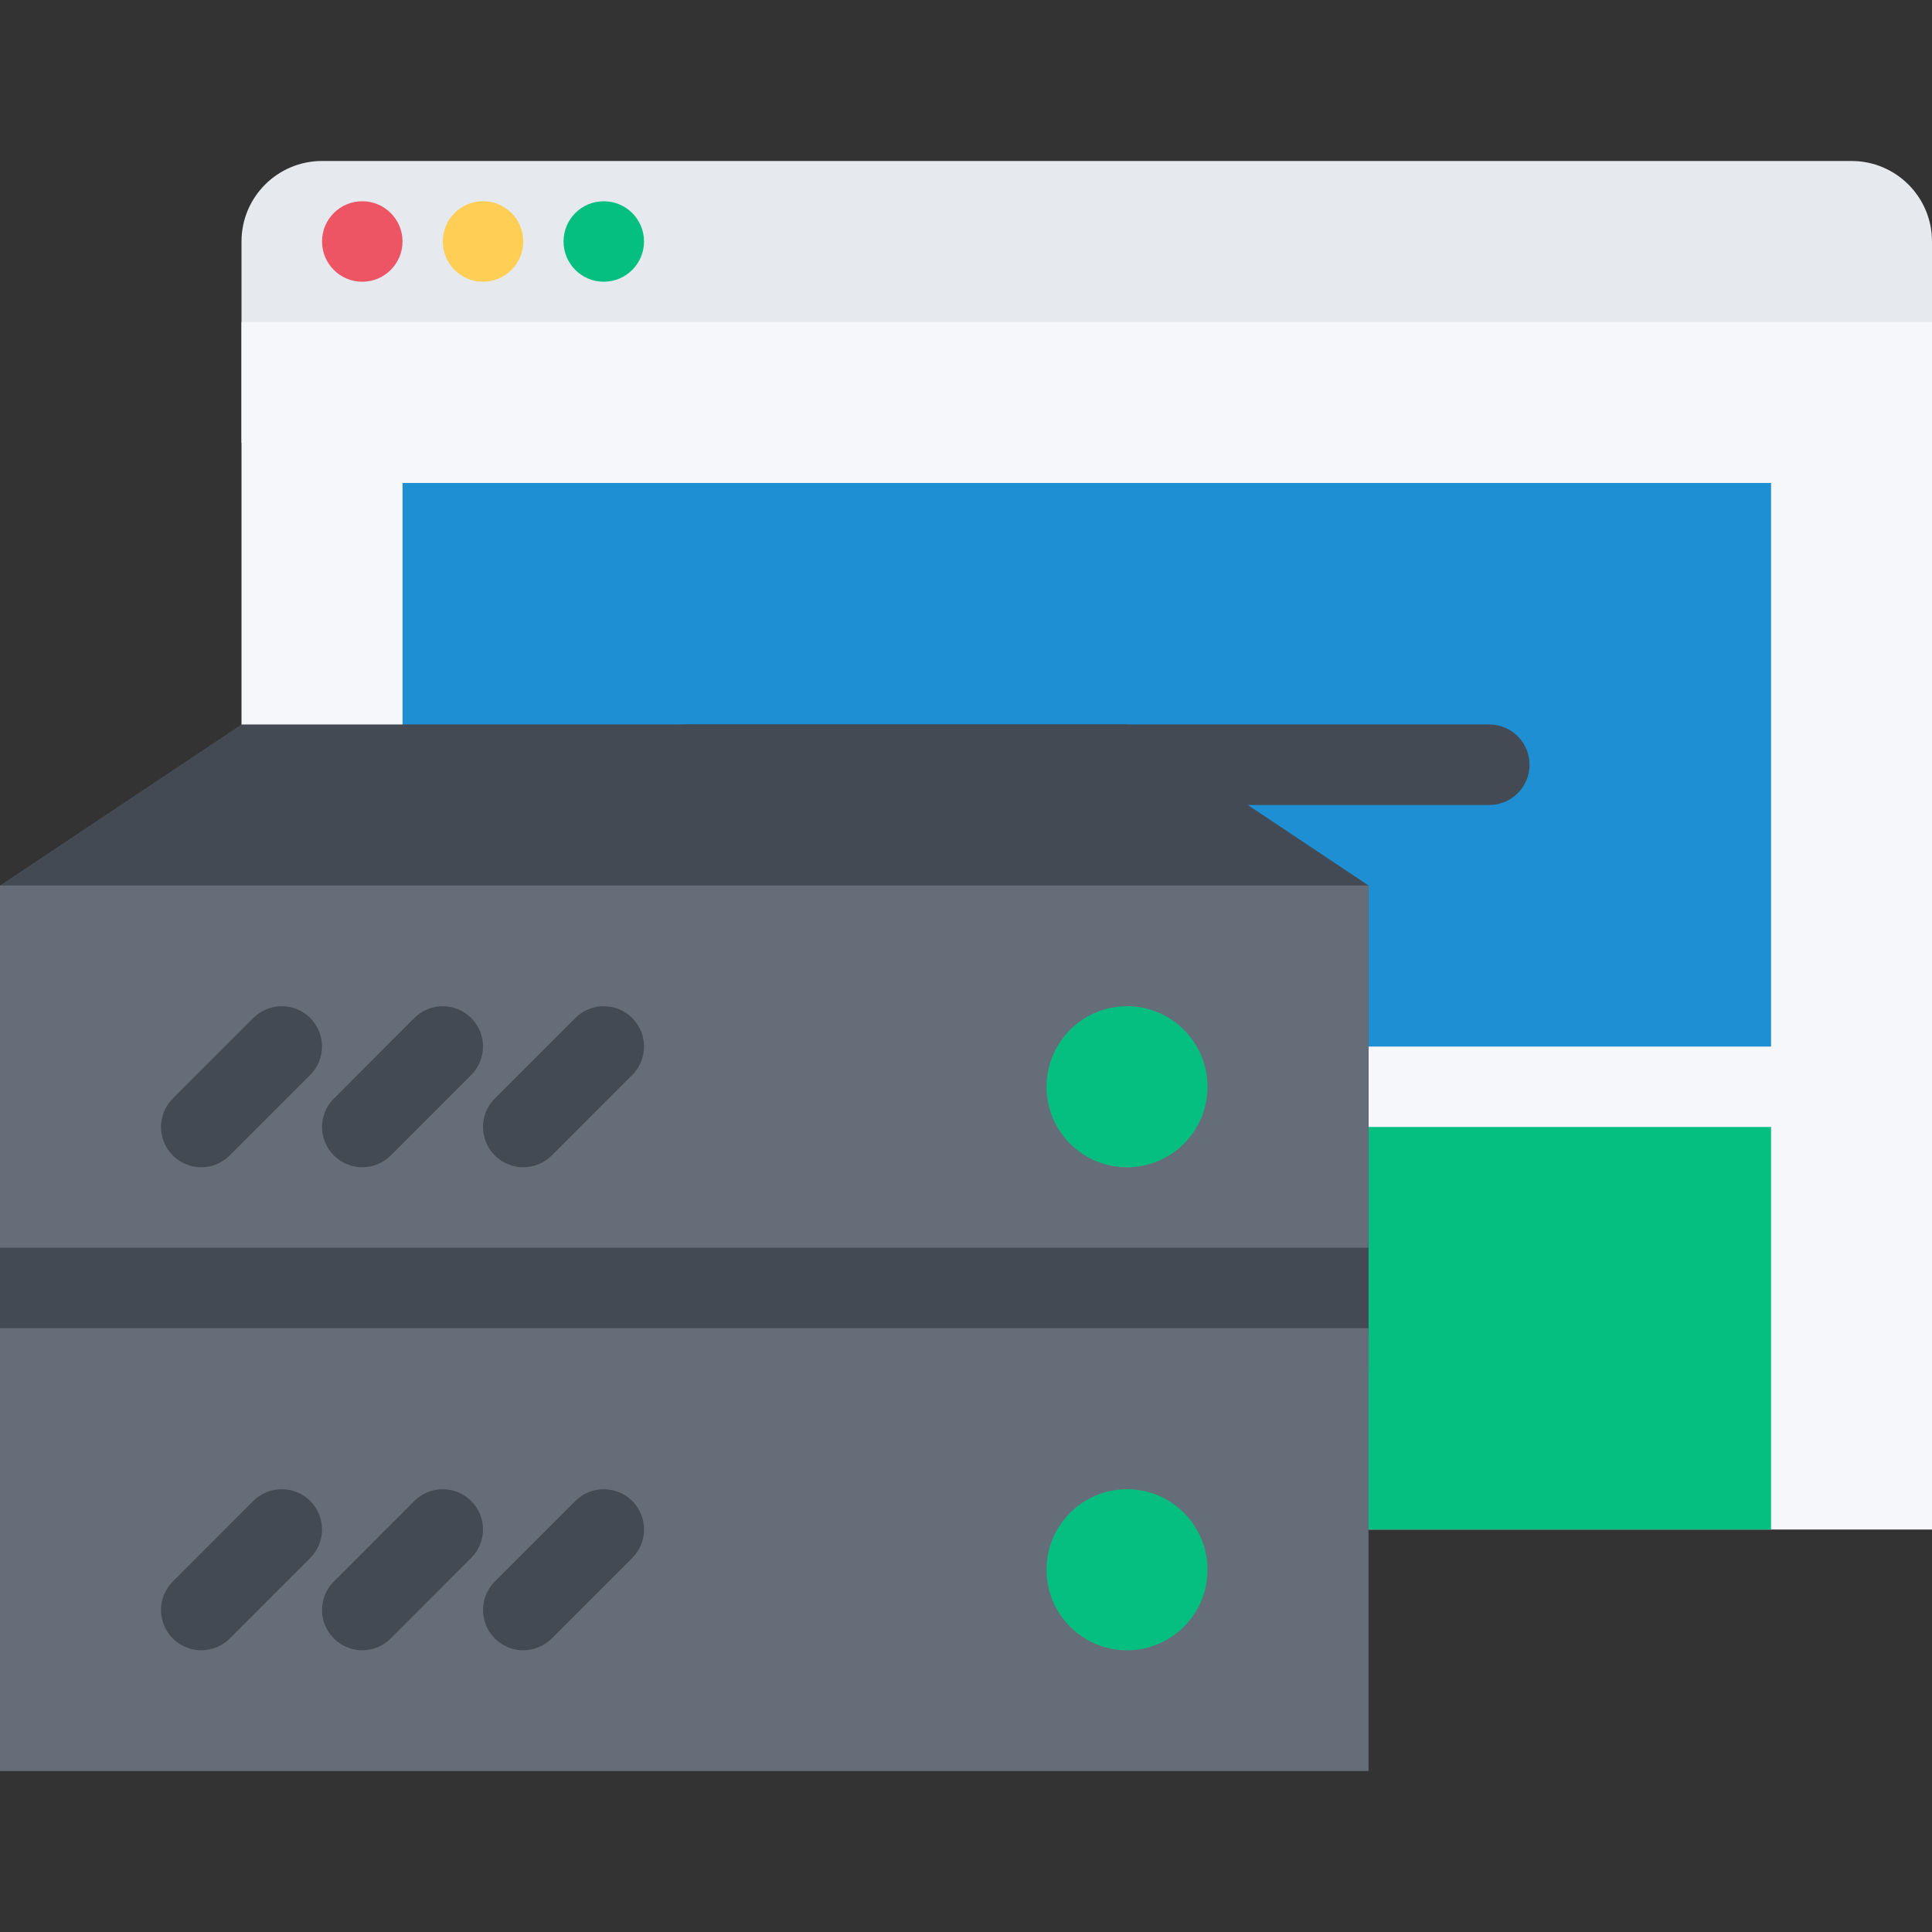 <!DOCTYPE svg PUBLIC "-//W3C//DTD SVG 1.1//EN" "http://www.w3.org/Graphics/SVG/1.1/DTD/svg11.dtd">
<!-- Uploaded to: SVG Repo, www.svgrepo.com, Transformed by: SVG Repo Mixer Tools -->
<svg version="1.1" id="Layer_1" xmlns="http://www.w3.org/2000/svg" xmlns:xlink="http://www.w3.org/1999/xlink" viewBox="0 0 511.6 511.6" xml:space="preserve" width="800px" height="800px" fill="#000000">
<rect x="0" y="0" width="511.6" height="511.6" fill="#333333" stroke="none"/>
<g id="SVGRepo_bgCarrier" stroke-width="0"/>
<g id="SVGRepo_tracerCarrier" stroke-linecap="round" stroke-linejoin="round"/>
<g id="SVGRepo_iconCarrier"> <path style="fill:#E6E9ED;" d="M511.6,117.242V63.941c0-11.772-9.539-21.312-21.311-21.312H85.278 c-11.772,0-21.327,9.539-21.327,21.312v53.302L511.6,117.242L511.6,117.242z"/> <polygon style="fill:#F5F7FA;" points="511.6,405.026 449.18,405.026 63.95,405.026 63.95,85.268 511.6,85.268 511.6,308.413 "/> <path style="fill:#ED5564;" d="M106.588,63.941c0,5.886-4.777,10.663-10.663,10.663s-10.647-4.777-10.647-10.663 c0-5.887,4.762-10.648,10.647-10.648S106.588,58.054,106.588,63.941z"/> <path style="fill:#FFCE54;" d="M138.564,63.941c0,5.886-4.777,10.663-10.664,10.663c-5.886,0-10.647-4.777-10.647-10.663 c0-5.887,4.762-10.648,10.647-10.648C133.786,53.292,138.564,58.054,138.564,63.941z"/> <path style="fill:#05bf81;" d="M170.538,63.941c0,5.886-4.777,10.663-10.663,10.663s-10.648-4.777-10.648-10.663 c0-5.887,4.763-10.648,10.648-10.648S170.538,58.054,170.538,63.941z"/> <rect x="298.44" y="298.422" style="fill:#05bf81;" width="170.54" height="106.6"/> <rect x="106.59" y="127.892" style="fill:#1e8fd3;" width="362.39" height="149.24"/> <g> <path style="fill:#434A54;" d="M394.363,191.839H181.202c-5.886,0-10.664,4.777-10.664,10.664c0,5.886,4.778,10.663,10.664,10.663 h213.161c5.887,0,10.664-4.777,10.664-10.663C405.028,196.617,400.25,191.839,394.363,191.839z"/> <polygon style="fill:#434A54;" points="362.389,353.066 0,353.066 0,234.479 63.95,191.839 298.439,191.839 362.389,234.479 "/> </g> <rect y="234.481" style="fill:#656D78;" width="362.39" height="127.89"/> <path style="fill:#05bf81;" d="M319.75,287.773c0,11.771-9.539,21.326-21.312,21.326s-21.312-9.555-21.312-21.326 c0-11.772,9.539-21.32,21.312-21.32S319.75,276.001,319.75,287.773z"/> <g> <path style="fill:#434A54;" d="M82.154,269.576c-4.169-4.169-10.913-4.169-15.082,0L45.76,290.895 c-4.169,4.153-4.169,10.897,0,15.082c2.076,2.061,4.809,3.122,7.541,3.122c2.717,0,5.449-1.062,7.525-3.122l21.327-21.327 C86.308,280.497,86.308,273.722,82.154,269.576z"/> <path style="fill:#434A54;" d="M124.778,269.576c-4.153-4.169-10.913-4.169-15.066,0L88.4,290.896 c-4.169,4.153-4.169,10.897,0,15.082c2.076,2.061,4.809,3.122,7.525,3.122c2.732,0,5.465-1.062,7.541-3.122l21.312-21.327 C128.946,280.497,128.946,273.722,124.778,269.576z"/> <path style="fill:#434A54;" d="M167.416,269.576c-4.169-4.169-10.913-4.169-15.066,0l-21.327,21.319 c-4.153,4.153-4.153,10.897,0,15.082c2.076,2.061,4.809,3.122,7.541,3.122s5.449-1.062,7.541-3.122l21.312-21.327 C171.584,280.497,171.584,273.722,167.416,269.576z"/> </g> <rect y="341.072" style="fill:#656D78;" width="362.39" height="127.9"/> <rect y="330.392" style="fill:#434A54;" width="362.39" height="21.327"/> <path style="fill:#05bf81;" d="M319.75,415.673c0,11.772-9.539,21.327-21.312,21.327s-21.312-9.555-21.312-21.327 c0-11.771,9.539-21.327,21.312-21.327S319.75,403.902,319.75,415.673z"/> <g> <path style="fill:#434A54;" d="M82.154,397.469c-4.169-4.153-10.913-4.153-15.082,0L45.76,418.796 c-4.169,4.152-4.169,10.897,0,15.082c2.076,2.061,4.809,3.122,7.541,3.122c2.717,0,5.449-1.062,7.525-3.122l21.327-21.327 C86.308,408.398,86.308,401.621,82.154,397.469z"/> <path style="fill:#434A54;" d="M124.778,397.469c-4.153-4.153-10.913-4.153-15.066,0L88.4,418.796 c-4.169,4.152-4.169,10.897,0,15.082c2.076,2.061,4.809,3.122,7.525,3.122c2.732,0,5.465-1.062,7.541-3.122l21.312-21.327 C128.946,408.398,128.946,401.621,124.778,397.469z"/> <path style="fill:#434A54;" d="M167.416,397.469c-4.169-4.153-10.913-4.153-15.066,0l-21.327,21.327 c-4.153,4.152-4.153,10.897,0,15.082c2.076,2.061,4.809,3.122,7.541,3.122s5.449-1.062,7.541-3.122l21.312-21.327 C171.584,408.398,171.584,401.621,167.416,397.469z"/> </g> </g>
</svg>